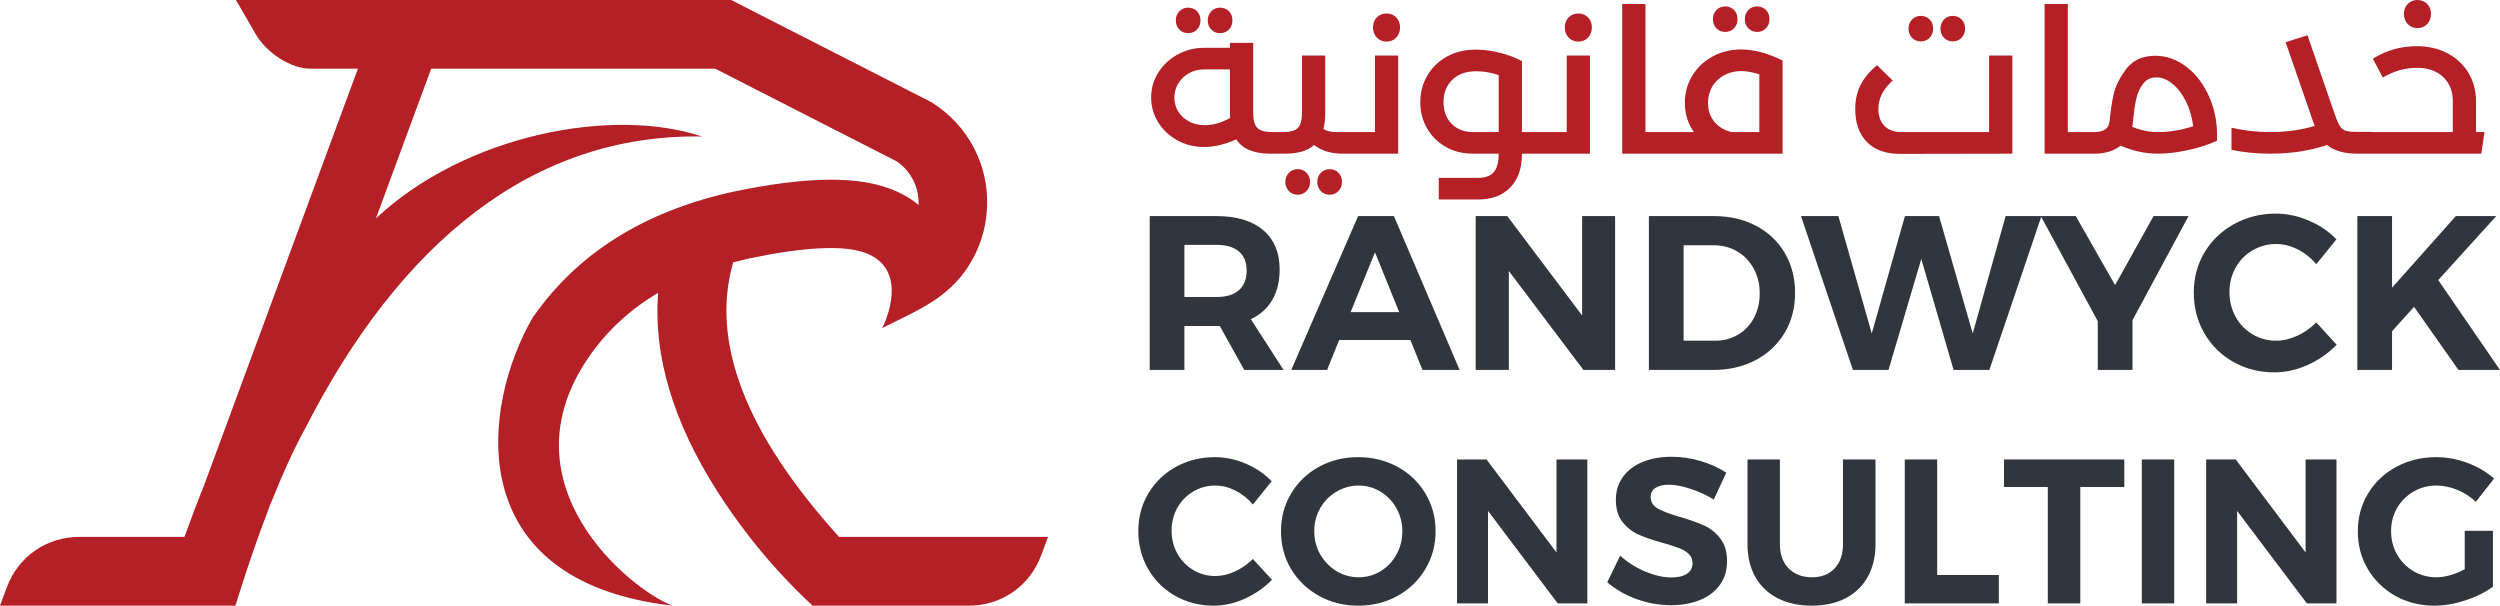<svg width="582" height="141" viewBox="0 0 582 141" fill="none" xmlns="http://www.w3.org/2000/svg">
<path fill-rule="evenodd" clip-rule="evenodd" d="M54.932 0H170.218L171.989 0.906L216.385 23.563L216.817 23.781L217.015 23.912C221.213 26.557 224.531 30.214 226.734 34.432C228.927 38.62 230.021 43.417 229.791 48.354C229.562 53.302 228.031 57.985 225.453 61.969C220.432 69.745 213.224 72.375 205.38 76.38C207.343 72.438 210.791 61.813 200.838 58.672C195.765 57.063 186.984 57.552 174.515 60.141L170.692 61.063C165.343 79.573 173.562 100.896 195.333 124.99H243.995L242.39 129.266C239.724 136.448 233.182 141 225.495 141H189.177C183.87 136.078 178.953 130.735 174.484 124.99C171.703 121.406 169.192 117.854 166.958 114.339C156.677 98.172 152.093 82.802 153.203 68.172C146.661 72.063 141.297 77.011 137.13 83.047C116.656 112.61 146.557 137.198 156.552 141C106.922 135.287 112.114 94.505 123.979 73.99C134.448 58.86 150.177 49.042 171.198 44.521H171.229C186.479 41.354 197.974 40.995 205.656 43.417C208.989 44.464 211.713 45.906 213.833 47.719V47.662C213.932 45.604 213.458 43.589 212.521 41.802C211.625 40.089 210.312 38.594 208.682 37.526L166.5 15.99H100.38L87.515 50.844C108.406 31.292 142.62 24.818 163.442 31.781C123.896 31.094 93.067 56.656 71.109 99.625C68.599 104.177 66.036 109.719 63.427 116.255C63.224 116.745 63.005 117.235 62.807 117.724L62.114 119.62C61.448 121.349 60.786 123.151 60.125 124.99C58.364 129.886 56.604 135.224 54.802 141H0L1.588 136.724C4.271 129.542 10.812 124.99 18.5 124.99H42.937C44.396 120.974 45.896 116.974 47.495 113.016L83.323 15.99H72.192C67.791 15.99 62.114 12.391 59.562 8.005L54.932 0Z" fill="#B42026"/>
<path fill-rule="evenodd" clip-rule="evenodd" d="M578.399 30.746H576.418V23.599C576.418 21.122 575.829 18.913 574.66 16.965C573.485 15.022 571.855 13.502 569.763 12.401C567.681 11.304 565.316 10.753 562.662 10.753C558.889 10.753 555.472 11.727 552.4 13.67L554.715 18.056C557.252 16.542 559.902 15.785 562.662 15.785C565.199 15.785 567.225 16.491 568.738 17.9C570.252 19.314 571.009 21.212 571.009 23.599V30.746L552.369 30.746V30.701H548.696C547.405 30.701 546.481 30.601 545.936 30.389C545.402 30.184 544.94 29.744 544.556 29.076C544.183 28.408 543.699 27.178 543.109 25.381L537.189 8.215L532.091 9.818L538.034 26.983C538.462 28.274 538.746 29.048 538.88 29.299C535.73 30.267 532.268 30.746 528.485 30.746C525.351 30.746 522.352 30.406 519.492 29.721V34.887C522.385 35.482 525.368 35.777 528.44 35.777C533.321 35.777 537.751 35.104 541.73 33.751C543.388 35.104 545.714 35.777 548.696 35.777H552.369C552.371 35.777 552.372 35.777 552.373 35.777H577.643L578.399 30.746ZM560.525 5.61C561.132 6.233 561.888 6.545 562.795 6.545C563.697 6.545 564.448 6.233 565.043 5.61C565.633 4.976 565.934 4.186 565.934 3.251C565.934 2.304 565.633 1.525 565.043 0.913C564.448 0.306 563.697 0 562.795 0C561.888 0 561.132 0.306 560.525 0.913C559.93 1.525 559.635 2.304 559.635 3.251C559.635 4.186 559.93 4.976 560.525 5.61ZM383.062 30.746H388.648L388.651 30.746H394.349C392.935 28.742 392.234 26.488 392.234 23.977C392.234 21.618 392.813 19.497 393.971 17.61C395.129 15.712 396.709 14.22 398.712 13.136C400.716 12.056 402.908 11.51 405.301 11.51C408.294 11.51 411.522 12.373 414.984 14.092V35.777H388.651L388.649 35.777H377.652V0.935H383.062V30.746ZM296.732 35.777L296.727 35.777H295.747C291.885 35.777 289.236 34.664 287.801 32.438C286.67 32.972 285.447 33.406 284.127 33.729C282.803 34.058 281.534 34.219 280.321 34.219C278.095 34.219 276.036 33.718 274.155 32.705C272.268 31.681 270.771 30.29 269.659 28.519C268.546 26.739 267.989 24.801 267.989 22.709C267.989 20.572 268.546 18.629 269.659 16.876C270.771 15.128 272.268 13.731 274.155 12.69C276.036 11.655 278.079 11.132 280.276 11.132H286.331V9.974H291.74V26.227C291.74 27.891 292.052 29.065 292.675 29.744C293.31 30.412 294.478 30.746 296.17 30.746H296.712L296.717 30.746H298.698C300.39 30.746 301.547 30.412 302.17 29.744C302.794 29.065 303.105 27.891 303.105 26.227V12.935H308.515V26.271C308.515 27.684 308.37 28.937 308.092 30.033C308.904 30.512 309.894 30.746 311.053 30.746H315.103L315.106 30.746H320.081V12.935H325.49V35.777H315.094L315.091 35.777H312.522C309.85 35.777 307.652 35.104 305.932 33.751C304.463 35.104 302.193 35.777 299.121 35.777H296.732ZM286.375 27.451C284.372 28.581 282.396 29.143 280.455 29.143C279.102 29.143 277.883 28.854 276.804 28.274C275.735 27.696 274.896 26.928 274.289 25.96C273.694 24.98 273.399 23.899 273.399 22.709C273.399 21.523 273.699 20.426 274.311 19.414C274.934 18.407 275.763 17.61 276.804 17.031C277.855 16.453 279.014 16.163 280.276 16.163H286.331V26.271C286.331 26.805 286.342 27.2 286.375 27.451ZM274.556 6.879C275.101 7.447 275.786 7.725 276.604 7.725C277.416 7.725 278.101 7.447 278.651 6.879C279.197 6.317 279.475 5.61 279.475 4.764C279.475 3.874 279.197 3.156 278.651 2.604C278.101 2.059 277.416 1.781 276.604 1.781C275.786 1.781 275.101 2.065 274.556 2.627C274.005 3.194 273.732 3.907 273.732 4.764C273.732 5.61 274.005 6.317 274.556 6.879ZM281.99 6.879C282.536 7.447 283.22 7.725 284.039 7.725C284.851 7.725 285.535 7.447 286.087 6.879C286.632 6.317 286.909 5.61 286.909 4.764C286.909 3.874 286.632 3.156 286.087 2.604C285.535 2.059 284.851 1.781 284.039 1.781C283.22 1.781 282.536 2.065 281.99 2.627C281.44 3.194 281.167 3.907 281.167 4.764C281.167 5.61 281.44 6.317 281.99 6.879ZM300.056 44.483C300.601 45.045 301.286 45.329 302.104 45.329C302.916 45.329 303.601 45.045 304.151 44.483C304.697 43.915 304.975 43.213 304.975 42.368C304.975 41.477 304.697 40.753 304.151 40.208C303.601 39.657 302.916 39.384 302.104 39.384C301.286 39.384 300.601 39.662 300.056 40.23C299.505 40.793 299.232 41.504 299.232 42.368C299.232 43.213 299.505 43.915 300.056 44.483ZM307.49 44.483C308.036 45.045 308.72 45.329 309.538 45.329C310.351 45.329 311.035 45.045 311.587 44.483C312.132 43.915 312.411 43.213 312.411 42.368C312.411 41.477 312.132 40.753 311.587 40.208C311.035 39.657 310.351 39.384 309.538 39.384C308.72 39.384 308.036 39.662 307.49 40.23C306.94 40.793 306.668 41.504 306.668 42.368C306.668 43.213 306.94 43.915 307.49 44.483ZM322.796 9.684C321.889 9.684 321.132 9.373 320.525 8.749C319.93 8.115 319.635 7.325 319.635 6.389C319.635 5.444 319.93 4.664 320.525 4.052C321.132 3.445 321.889 3.139 322.796 3.139C323.698 3.139 324.449 3.445 325.045 4.052C325.635 4.664 325.935 5.444 325.935 6.389C325.935 7.325 325.635 8.115 325.045 8.749C324.449 9.373 323.698 9.684 322.796 9.684ZM359.746 35.777H359.757H370.141V12.935H364.732V30.746H359.757H359.746H354.304V14.204C352.757 13.391 351.021 12.746 349.095 12.267C347.18 11.794 345.356 11.554 343.619 11.554C341.021 11.554 338.744 12.106 336.785 13.202C334.827 14.304 333.313 15.785 332.244 17.655C331.176 19.514 330.642 21.552 330.642 23.777C330.642 25.976 331.154 27.985 332.178 29.811C333.202 31.626 334.638 33.073 336.496 34.152C338.366 35.238 340.508 35.777 342.929 35.777H348.894V35.866C348.894 37.809 348.505 39.217 347.737 40.097C346.964 40.97 345.734 41.41 344.042 41.41H334.938V46.441H344.109C347.27 46.441 349.751 45.512 351.565 43.659C353.391 41.816 354.304 39.217 354.304 35.866V35.777H359.746ZM348.894 17.477V30.746H342.929C340.881 30.746 339.217 30.111 337.943 28.831C336.68 27.54 336.051 25.859 336.051 23.777C336.051 21.628 336.73 19.892 338.099 18.568C339.462 17.248 341.326 16.587 343.686 16.587C345.378 16.587 347.114 16.887 348.894 17.477ZM367.447 9.684C366.54 9.684 365.783 9.373 365.177 8.749C364.581 8.115 364.287 7.325 364.287 6.389C364.287 5.444 364.581 4.664 365.177 4.052C365.783 3.445 366.54 3.139 367.447 3.139C368.349 3.139 369.1 3.445 369.696 4.052C370.286 4.664 370.586 5.444 370.586 6.389C370.586 7.325 370.286 8.115 369.696 8.749C369.1 9.373 368.349 9.684 367.447 9.684ZM397.622 23.933C397.622 25.658 398.111 27.128 399.091 28.342C400.081 29.544 401.427 30.345 403.12 30.746H409.574V17.298C407.972 16.798 406.558 16.542 405.345 16.542C403.859 16.542 402.53 16.87 401.361 17.522C400.187 18.162 399.269 19.047 398.601 20.171C397.944 21.3 397.622 22.553 397.622 23.933ZM401.628 7.436C400.81 7.436 400.126 7.158 399.58 6.59C399.03 6.027 398.756 5.321 398.756 4.474C398.756 3.617 399.03 2.906 399.58 2.337C400.126 1.775 400.81 1.492 401.628 1.492C402.44 1.492 403.125 1.77 403.677 2.316C404.221 2.866 404.499 3.584 404.499 4.474C404.499 5.321 404.221 6.027 403.677 6.59C403.125 7.158 402.44 7.436 401.628 7.436ZM409.063 7.436C408.245 7.436 407.56 7.158 407.016 6.59C406.464 6.027 406.192 5.321 406.192 4.474C406.192 3.617 406.464 2.906 407.016 2.337C407.56 1.775 408.245 1.492 409.063 1.492C409.876 1.492 410.56 1.77 411.111 2.316C411.656 2.866 411.935 3.584 411.935 4.474C411.935 5.321 411.656 6.027 411.111 6.59C410.56 7.158 409.876 7.436 409.063 7.436ZM468.475 12.935H463.065V30.746H442.653C440.962 30.746 439.637 30.267 438.691 29.299C437.756 28.319 437.288 27.017 437.288 25.381C437.288 24.166 437.555 23.015 438.09 21.93C438.624 20.849 439.47 19.786 440.627 18.746L436.976 15.183C435.313 16.536 434.05 18.034 433.193 19.681C432.33 21.328 431.901 23.243 431.901 25.425C431.901 28.664 432.803 31.208 434.617 33.061C436.442 34.903 438.98 35.822 442.23 35.822L468.475 35.777V12.935ZM445.123 8.794C445.669 9.361 446.353 9.64 447.172 9.64C447.984 9.64 448.668 9.361 449.22 8.794C449.765 8.232 450.044 7.525 450.044 6.679C450.044 5.789 449.765 5.071 449.22 4.519C448.668 3.974 447.984 3.695 447.172 3.695C446.353 3.695 445.669 3.98 445.123 4.542C444.573 5.109 444.301 5.822 444.301 6.679C444.301 7.525 444.573 8.232 445.123 8.794ZM452.559 8.794C453.104 9.361 453.789 9.64 454.606 9.64C455.419 9.64 456.103 9.361 456.654 8.794C457.199 8.232 457.478 7.525 457.478 6.679C457.478 5.789 457.199 5.071 456.654 4.519C456.103 3.974 455.419 3.695 454.606 3.695C453.789 3.695 453.104 3.98 452.559 4.542C452.007 5.109 451.735 5.822 451.735 6.679C451.735 7.525 452.007 8.232 452.559 8.794ZM486.974 30.746H481.387V0.935H475.977V35.777H486.974L486.977 35.777H487.645C490.049 35.777 492.063 35.154 493.7 33.907C496.515 35.154 499.421 35.777 502.404 35.777C504.407 35.777 506.655 35.521 509.148 34.998C511.641 34.48 513.961 33.74 516.115 32.772C516.277 29.166 515.715 25.848 514.424 22.82C513.144 19.793 511.373 17.399 509.103 15.629C506.832 13.865 504.373 12.98 501.736 12.98C498.763 12.98 496.505 14.026 494.946 16.119C493.388 18.2 492.408 20.204 492.008 22.13C491.607 24.045 491.307 26.071 491.118 28.208C490.923 29.9 489.765 30.746 487.645 30.746H486.977L486.974 30.746ZM502.448 30.746C500.338 30.746 498.313 30.339 496.371 29.521C496.443 29.27 496.482 29.115 496.482 29.053L496.616 27.74C496.777 26.021 496.999 24.49 497.284 23.154C497.561 21.819 498.085 20.632 498.841 19.592C499.61 18.54 500.673 18.011 502.024 18.011C503.299 18.011 504.546 18.518 505.764 19.525C506.994 20.521 508.041 21.896 508.903 23.644C509.76 25.396 510.317 27.311 510.572 29.388C507.779 30.295 505.075 30.746 502.448 30.746Z" fill="#B42026"/>
<path fill-rule="evenodd" clip-rule="evenodd" d="M539.229 61.504C537.994 60.035 536.548 58.888 534.889 58.053C533.242 57.224 531.578 56.807 529.903 56.807C527.899 56.807 526.057 57.307 524.382 58.298C522.701 59.278 521.388 60.625 520.443 62.328C519.491 64.037 519.018 65.929 519.018 68.006C519.018 70.088 519.491 71.991 520.443 73.727C521.388 75.452 522.701 76.816 524.382 77.823C526.057 78.82 527.899 79.315 529.903 79.315C531.505 79.315 533.131 78.937 534.778 78.18C536.436 77.412 537.922 76.371 539.229 75.063L543.971 80.25C542.067 82.226 539.831 83.791 537.248 84.948C534.678 86.106 532.095 86.685 529.502 86.685C525.985 86.685 522.791 85.878 519.931 84.258C517.064 82.644 514.811 80.417 513.163 77.579C511.527 74.746 510.715 71.59 510.715 68.117C510.715 64.677 511.544 61.56 513.208 58.766C514.883 55.961 517.182 53.756 520.108 52.153C523.03 50.54 526.264 49.728 529.814 49.728C532.395 49.728 534.945 50.273 537.471 51.352C540.008 52.421 542.157 53.879 543.926 55.716L539.229 61.504ZM289.664 86.128H298.813L291.2 74.307C293.382 73.282 295.04 71.79 296.186 69.831C297.327 67.872 297.9 65.506 297.9 62.729C297.9 58.782 296.615 55.727 294.049 53.557C291.495 51.392 287.883 50.306 283.209 50.306H267.65V86.128H275.73V75.887H283.965L289.664 86.128ZM275.73 69.141V57.007H283.209C285.462 57.007 287.193 57.514 288.395 58.522C289.609 59.535 290.221 61.025 290.221 62.996C290.221 65 289.609 66.53 288.395 67.583C287.193 68.624 285.462 69.141 283.209 69.141H275.73ZM331.164 86.128H339.802L324.509 50.306H316.162L300.602 86.128H308.95L311.754 79.159H328.338L331.164 86.128ZM314.426 72.659L320.101 58.744L325.733 72.659H314.426ZM368.313 73.438V50.306H375.993V86.128H368.625L351.262 63.086V86.128H343.538V50.306H350.905L368.313 73.438ZM408.836 52.577C405.969 51.063 402.714 50.306 399.064 50.306H383.861V86.128H398.752C402.475 86.128 405.786 85.371 408.68 83.857C411.574 82.332 413.827 80.217 415.447 77.513C417.077 74.796 417.896 71.696 417.896 68.206C417.896 64.733 417.1 61.638 415.514 58.922C413.922 56.206 411.696 54.091 408.836 52.577ZM404.606 77.913C403.015 78.848 401.234 79.315 399.264 79.315H391.941V57.096H398.908C400.956 57.096 402.787 57.575 404.406 58.522C406.02 59.457 407.3 60.781 408.235 62.484C409.18 64.193 409.659 66.124 409.659 68.273C409.659 70.41 409.214 72.319 408.323 73.995C407.433 75.675 406.193 76.978 404.606 77.913ZM459.251 77.624L466.907 50.306H475.098H475.255H483.245L492.394 66.38L501.343 50.306H509.49L496.445 74.551V86.128H488.365V74.774L475.195 50.484L463.124 86.128H454.798L447.274 60.281L439.64 86.128H431.359L419.272 50.306H427.976L435.744 77.624L443.468 50.306H451.414L459.251 77.624ZM582 86.128L567.621 65.201L581.131 50.306H571.716L556.869 66.981V50.306H548.789V86.128H556.869V77.112L561.989 71.434L572.339 86.128H582ZM291.668 117.445C290.51 116.065 289.158 114.99 287.616 114.217C286.069 113.432 284.511 113.037 282.942 113.037C281.055 113.037 279.336 113.505 277.778 114.44C276.219 115.363 274.984 116.622 274.082 118.225C273.192 119.816 272.746 121.58 272.746 123.523C272.746 125.471 273.192 127.252 274.082 128.867C274.984 130.47 276.219 131.75 277.778 132.696C279.336 133.631 281.055 134.099 282.942 134.099C284.439 134.099 285.958 133.742 287.505 133.03C289.063 132.307 290.449 131.337 291.668 130.135L296.119 134.966C294.322 136.809 292.213 138.278 289.798 139.375C287.394 140.46 284.978 141 282.563 141C279.28 141 276.297 140.243 273.615 138.729C270.927 137.204 268.818 135.117 267.293 132.473C265.763 129.835 265 126.879 265 123.612C265 120.395 265.78 117.479 267.338 114.863C268.907 112.235 271.055 110.176 273.771 108.673C276.498 107.176 279.525 106.425 282.853 106.425C285.268 106.425 287.661 106.931 290.02 107.939C292.391 108.951 294.405 110.315 296.053 112.035L291.668 117.445ZM325.349 108.673C322.599 107.176 319.55 106.425 316.2 106.425C312.827 106.425 309.778 107.176 307.051 108.673C304.319 110.176 302.16 112.247 300.574 114.885C298.999 117.512 298.214 120.439 298.214 123.657C298.214 126.924 298.999 129.868 300.574 132.496C302.16 135.122 304.324 137.204 307.074 138.729C309.817 140.243 312.861 141 316.2 141C319.55 141 322.599 140.243 325.349 138.729C328.092 137.204 330.252 135.117 331.827 132.473C333.412 129.835 334.208 126.896 334.208 123.657C334.208 120.439 333.412 117.512 331.827 114.885C330.252 112.247 328.092 110.176 325.349 108.673ZM311.125 114.462C312.728 113.515 314.452 113.037 316.311 113.037C318.148 113.037 319.84 113.515 321.387 114.462C322.945 115.397 324.174 116.683 325.081 118.314C326 119.933 326.462 121.714 326.462 123.657C326.462 125.649 326 127.463 325.081 129.111C324.174 130.747 322.945 132.039 321.387 132.985C319.84 133.92 318.148 134.388 316.311 134.388C314.452 134.388 312.733 133.915 311.148 132.963C309.573 132 308.309 130.709 307.363 129.089C306.428 127.458 305.96 125.649 305.96 123.657C305.96 121.714 306.416 119.933 307.341 118.314C308.276 116.683 309.533 115.397 311.125 114.462ZM362.343 128.599V106.959H369.533V140.466H362.633L346.405 118.937V140.466H339.193V106.959H346.071L362.343 128.599ZM393.467 113.772C395.41 114.395 397.241 115.236 398.966 116.287L401.882 110.032C400.157 108.907 398.176 108.005 395.939 107.337C393.713 106.67 391.448 106.336 389.15 106.336C386.567 106.336 384.297 106.748 382.338 107.56C380.39 108.378 378.876 109.542 377.797 111.055C376.712 112.57 376.172 114.329 376.172 116.332C376.172 118.513 376.695 120.262 377.752 121.564C378.804 122.871 380.056 123.846 381.514 124.481C382.967 125.121 384.842 125.761 387.146 126.395C388.732 126.84 389.979 127.241 390.886 127.597C391.804 127.942 392.555 128.393 393.134 128.955C393.724 129.523 394.024 130.235 394.024 131.093C394.024 132.178 393.585 133.008 392.711 133.587C391.832 134.154 390.619 134.432 389.06 134.432C387.235 134.432 385.215 133.976 383.006 133.052C380.807 132.117 378.866 130.886 377.173 129.356L374.169 135.546C376.083 137.193 378.342 138.5 380.958 139.464C383.584 140.415 386.245 140.889 388.949 140.889C391.47 140.889 393.718 140.493 395.694 139.709C397.68 138.908 399.238 137.738 400.369 136.191C401.493 134.633 402.06 132.785 402.06 130.648C402.06 128.454 401.531 126.684 400.48 125.349C399.439 124.002 398.176 122.989 396.695 122.321C395.21 121.653 393.318 120.985 391.02 120.317C388.715 119.649 387.018 119.004 385.922 118.38C384.82 117.757 384.274 116.855 384.274 115.664C384.274 114.745 384.653 114.05 385.41 113.571C386.177 113.081 387.218 112.837 388.526 112.837C389.889 112.837 391.537 113.149 393.467 113.772ZM414.359 126.641C414.359 129.033 415.032 130.926 416.385 132.317C417.748 133.698 419.568 134.388 421.838 134.388C424.031 134.388 425.784 133.709 427.092 132.34C428.394 130.959 429.05 129.061 429.05 126.641V106.959H436.619V126.641C436.619 129.568 436.018 132.111 434.816 134.276C433.625 136.43 431.911 138.094 429.674 139.263C427.448 140.421 424.821 141 421.795 141C418.75 141 416.095 140.421 413.825 139.263C411.566 138.094 409.83 136.43 408.616 134.276C407.414 132.111 406.814 129.568 406.814 126.641V106.959H414.359V126.641ZM443.43 106.959V140.466H465.333V133.854H450.976V106.959H443.43ZM466.532 113.371V106.959H494.536V113.371H484.295V140.466H476.727V113.371H466.532ZM498.612 106.959H506.157V140.466H498.612V106.959ZM536.742 128.599V106.959H543.932V140.466H537.032L520.804 118.937V140.466H513.592V106.959H520.47L536.742 128.599ZM580.353 123.568H573.787V132.518C572.701 133.096 571.584 133.558 570.425 133.898C569.279 134.226 568.21 134.388 567.22 134.388C565.272 134.388 563.492 133.92 561.878 132.985C560.275 132.039 558.995 130.747 558.049 129.111C557.114 127.463 556.646 125.649 556.646 123.657C556.646 121.686 557.103 119.894 558.027 118.291C558.962 116.677 560.231 115.397 561.834 114.462C563.447 113.515 565.228 113.037 567.176 113.037C568.807 113.037 570.431 113.371 572.05 114.039C573.681 114.707 575.122 115.637 576.369 116.822L580.621 111.412C578.895 109.886 576.848 108.673 574.477 107.783C572.101 106.881 569.669 106.425 567.176 106.425C563.759 106.425 560.66 107.176 557.871 108.673C555.078 110.176 552.885 112.247 551.283 114.885C549.691 117.512 548.9 120.439 548.9 123.657C548.9 126.924 549.68 129.868 551.238 132.496C552.807 135.122 554.944 137.204 557.649 138.729C560.365 140.243 563.397 141 566.753 141C569.051 141 571.438 140.589 573.92 139.775C576.413 138.963 578.556 137.9 580.353 136.592V123.568Z" fill="#31363E"/>
</svg>
